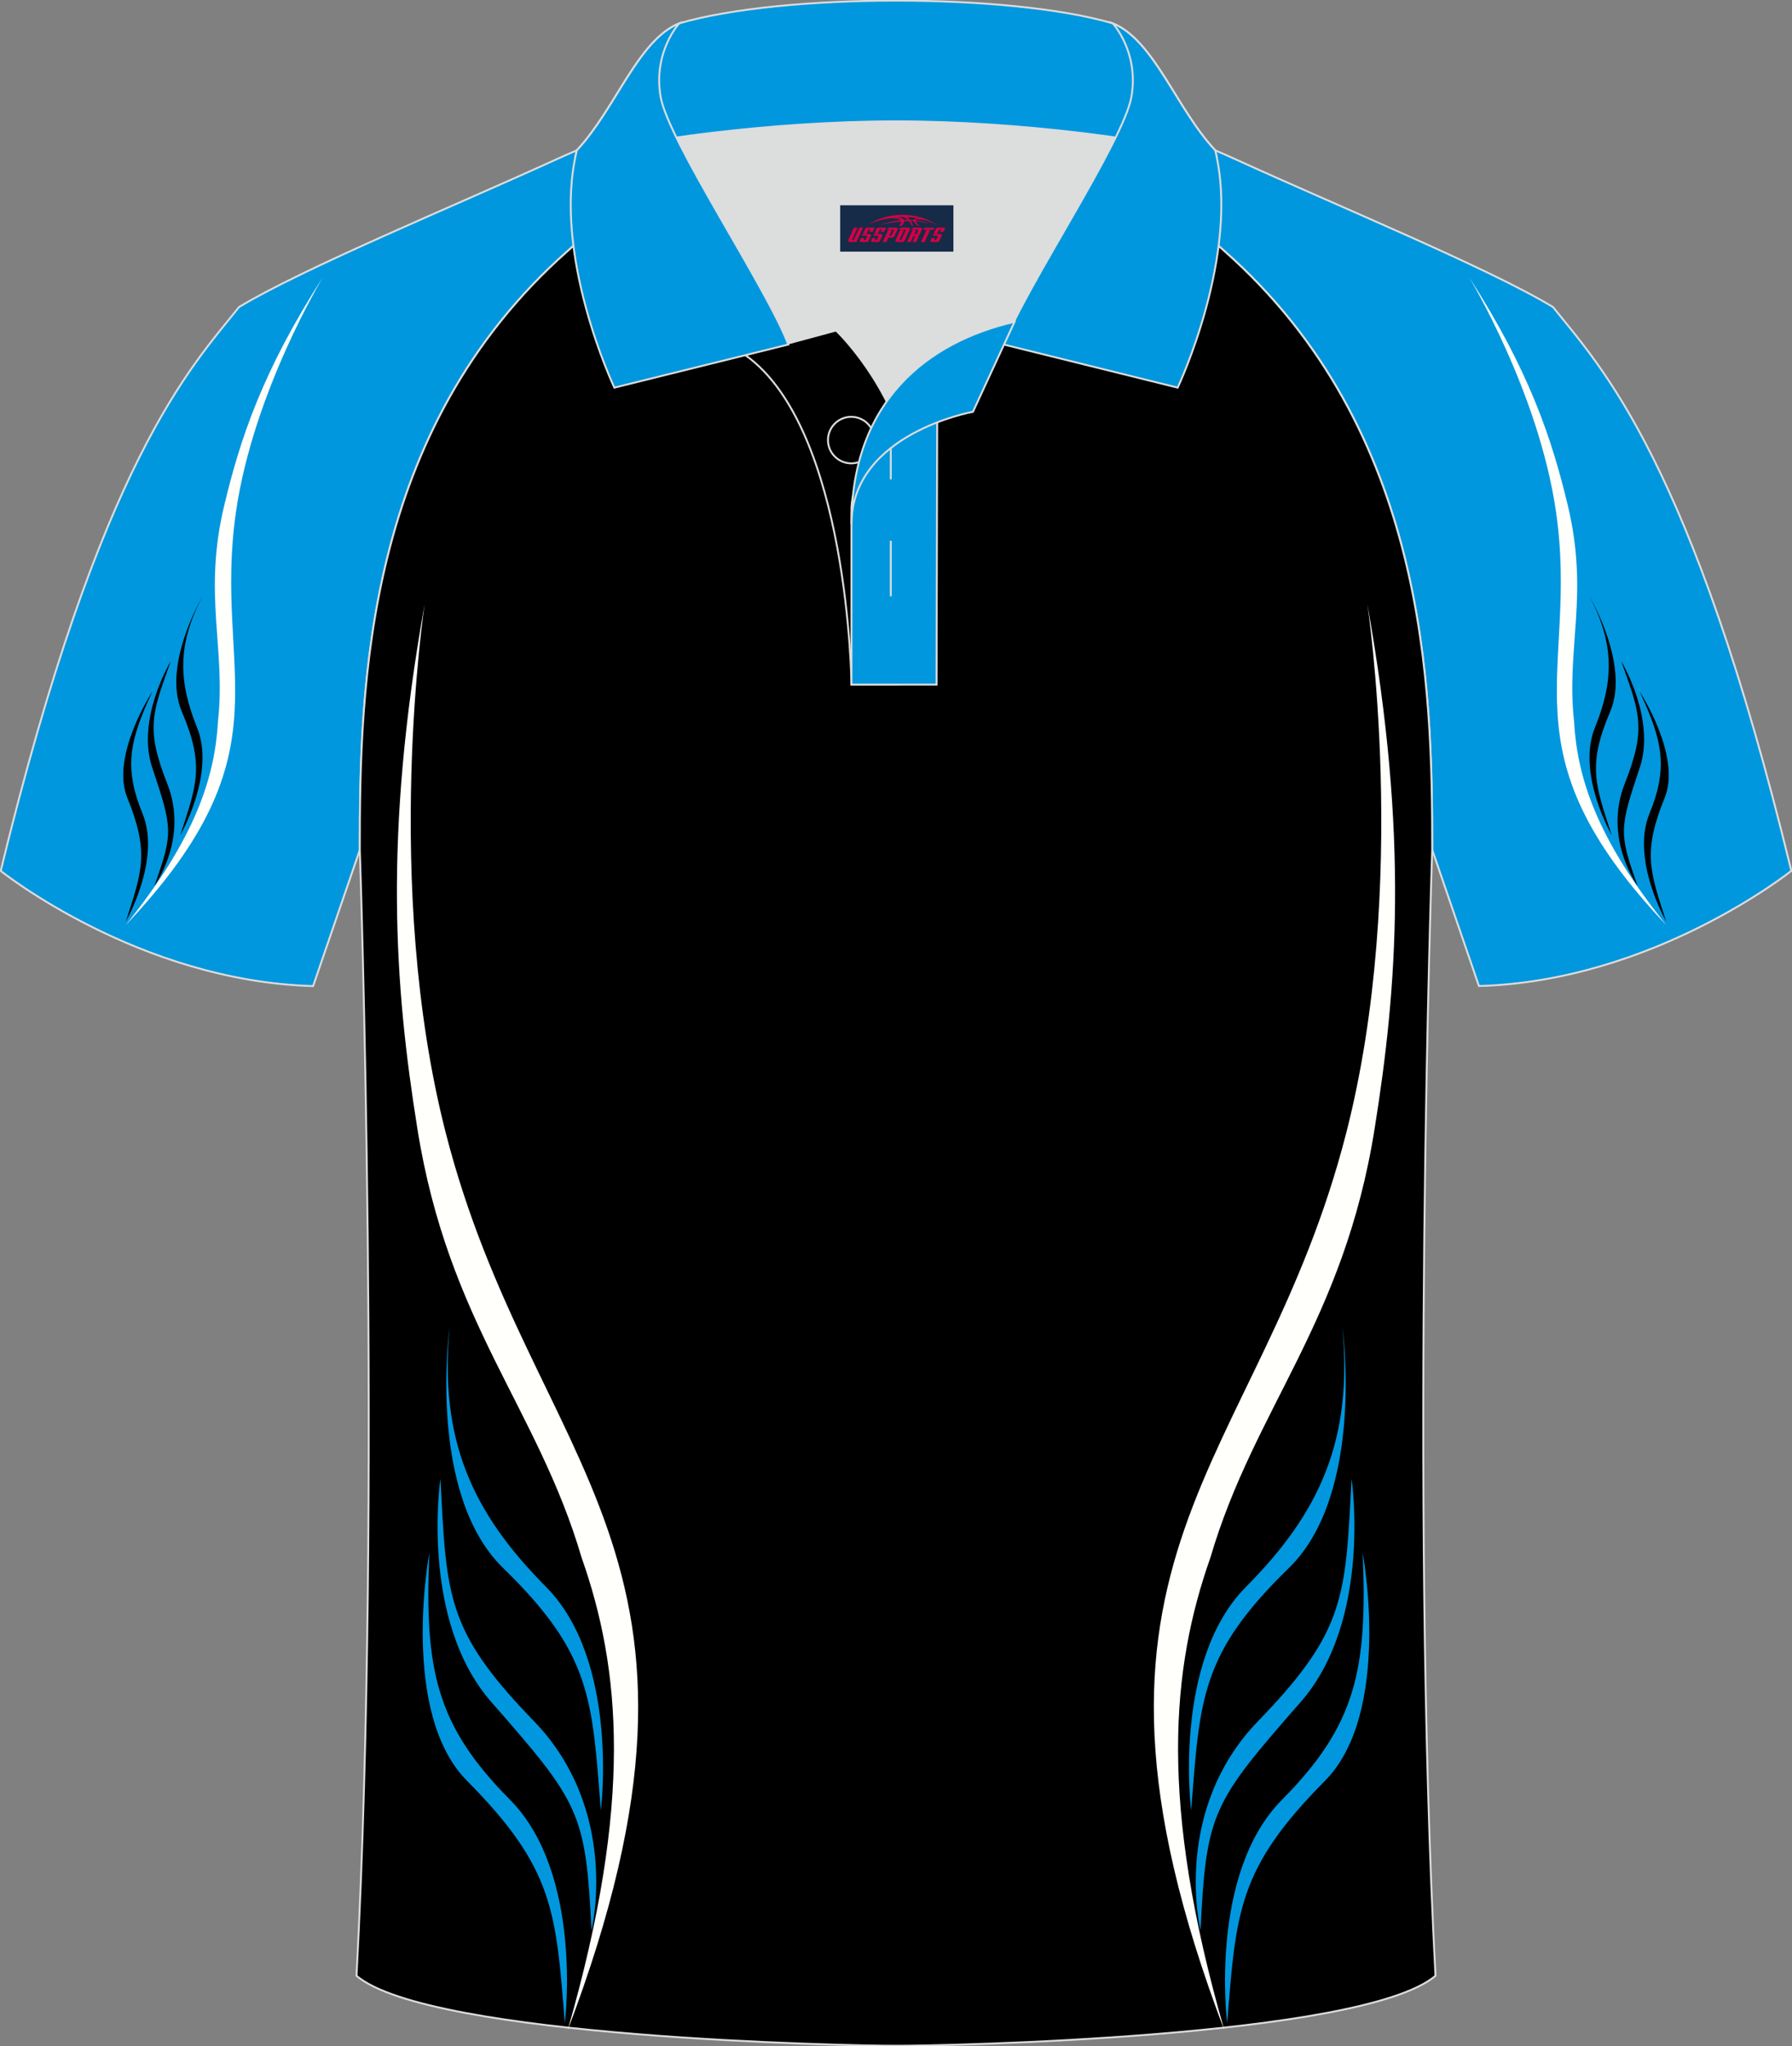 <?xml version="1.0" encoding="utf-8"?>
<!-- Generator: Adobe Illustrator 18.0.0, SVG Export Plug-In . SVG Version: 6.00 Build 0)  -->
<!DOCTYPE svg PUBLIC "-//W3C//DTD SVG 1.1//EN" "http://www.w3.org/Graphics/SVG/1.1/DTD/svg11.dtd">
<svg xmlns:x="http://ns.adobe.com/Extensibility/1.0/" xmlns:i="http://ns.adobe.com/AdobeIllustrator/10.0/" xmlns:graph="http://ns.adobe.com/Graphs/1.0/" xmlns="http://www.w3.org/2000/svg" xmlns:xlink="http://www.w3.org/1999/xlink" xmlns:a="http://ns.adobe.com/AdobeSVGViewerExtensions/3.0/" version="1.1" id="图层_1" x="0px" y="0px" width="379.8px" height="433.5px" viewBox="0 0 379.8 433.5" enable-background="new 0 0 379.8 433.5" xml:space="preserve">
<rect x="0" y="0" width="379.8" height="433.5" fill="#808080" stroke="none"/>
<g>
	
		<path fill-rule="evenodd" clip-rule="evenodd" fill="#0097DE" stroke="#DCDDDD" stroke-width="0.4" stroke-miterlimit="22.926" d="   M246.7,27.75c4.32,1.37,9.2,3.29,15.06,5.95c21.94,10.02,53.7,23.08,67.38,31.34c10.24,12.8,29.36,32.42,50.52,119.44   c0,0-29.19,23.38-66.21,24.4c0,0-7.16-20.82-9.9-28.84c0-34.68-1.03-88.85-44.05-126.87c-8.02-7.36-28.69-19.88-41.87-26.31   L246.7,27.75z"/>
	<g>
		<path fill-rule="evenodd" clip-rule="evenodd" fill="#FFFFFC" d="M311.32,58.66c0,0,14.74,24.23,18.45,49.66    c5.04,34.55-11.95,50.38,23.4,87.67c-14.92-18.58-18.9-31.44-19.56-43.18c-1.72-15.52,3.27-26.83-1.38-45.97    C328.9,93.03,324.17,78.58,311.32,58.66z"/>
		<path fill-rule="evenodd" clip-rule="evenodd" fill="#000002" d="M336.93,126.44c0,0,8.55,14.45,4.34,24.31    c-4.86,11.38-3.17,15.5,0.32,26.17c0,0-7.51-13.07-3.56-22.79C341.98,144.43,342.24,136.49,336.93,126.44z"/>
		<path fill-rule="evenodd" clip-rule="evenodd" fill="#000002" d="M343.61,140.07c0,0,7.41,12.23,3.91,22.61    c-4.29,12.75-4.45,13.86-0.44,24.96c0,0-7.34-9.92-2.73-21.62C348.95,154.33,347.59,151.18,343.61,140.07z"/>
		<path fill-rule="evenodd" clip-rule="evenodd" fill="#000002" d="M347.51,146.51c0,0,8.93,13.59,5.3,22.51    c-4.66,11.47-3.17,15.5,0.32,26.17c0,0-7.51-13.07-3.56-22.78C353.53,162.7,352.48,157.11,347.51,146.51z"/>
	</g>
	
		<path fill-rule="evenodd" clip-rule="evenodd" fill="#0097DE" stroke="#DCDDDD" stroke-width="0.4" stroke-miterlimit="22.926" d="   M133.1,27.75c-4.32,1.37-9.2,3.29-15.06,5.95C96.1,43.72,64.35,56.79,50.67,65.04C40.43,77.84,21.31,97.46,0.15,184.49   c0,0,29.19,23.38,66.21,24.4c0,0,7.16-20.82,9.9-28.84c0-34.68,1.03-88.85,44.05-126.87c8.02-7.36,28.69-19.88,41.87-26.31   L133.1,27.75z"/>
	<g>
		<path fill-rule="evenodd" clip-rule="evenodd" fill="#FFFFFC" d="M68.48,58.66c0,0-14.74,24.23-18.45,49.66    c-5.04,34.55,11.95,50.38-23.4,87.67c14.92-18.58,18.9-31.44,19.57-43.18c1.72-15.52-3.27-26.83,1.38-45.97    C50.9,93.03,55.63,78.58,68.48,58.66z"/>
		<path fill-rule="evenodd" clip-rule="evenodd" fill="#000002" d="M42.87,126.44c0,0-8.55,14.45-4.34,24.31    c4.86,11.38,3.17,15.5-0.32,26.17c0,0,7.51-13.07,3.56-22.79C37.82,144.43,37.56,136.49,42.87,126.44z"/>
		<path fill-rule="evenodd" clip-rule="evenodd" fill="#000002" d="M36.19,140.07c0,0-7.41,12.23-3.91,22.61    c4.29,12.75,4.45,13.86,0.44,24.96c0,0,7.34-9.92,2.73-21.62C30.85,154.33,32.21,151.18,36.19,140.07z"/>
		<path fill-rule="evenodd" clip-rule="evenodd" fill="#000002" d="M32.29,146.51c0,0-8.93,13.59-5.3,22.51    c4.66,11.47,3.17,15.5-0.32,26.17c0,0,7.51-13.07,3.56-22.78C26.27,162.7,27.32,157.11,32.29,146.51z"/>
	</g>
	<g>
		<path fill-rule="evenodd" clip-rule="evenodd" stroke="#DCDDDD" stroke-width="0.4" stroke-miterlimit="22.926" d="M76.26,180.05    c0,0.08,4.68,137.18-0.7,238.51c15.6,13.15,104.62,14.84,114.34,14.82c9.72,0.03,98.74-1.67,114.34-14.82    c-5.38-101.35-0.7-238.49-0.7-238.51v0c0-34.68-1.03-88.85-44.05-126.87c-7.66-7.03-26.88-18.77-40.06-25.42l-59.04-0.01    c-13.19,6.64-32.42,18.39-40.08,25.43C77.29,91.2,76.26,145.37,76.26,180.05L76.26,180.05z"/>
		<g>
			<g>
				<path fill-rule="evenodd" clip-rule="evenodd" fill="#FFFFFC" d="M289.8,128.02c0,0,9.02,59.32-4.47,111.96      c-18.33,71.55-64.41,88.59-25.81,190.2c-13.98-48.44-11.26-76.77-2.98-100.23c9.31-31.7,28.25-49.69,34.8-90.85      C296.09,209.44,298.65,177.37,289.8,128.02z"/>
				<path fill-rule="evenodd" clip-rule="evenodd" fill="#0097DF" d="M284.52,281.2c0,0,4.9,35.17-11.36,50.98      c-18.77,18.24-18.83,27.67-20.71,51.35c0,0-4-31.64,11.63-47.37C279.71,320.43,286.7,305.15,284.52,281.2z"/>
				<path fill-rule="evenodd" clip-rule="evenodd" fill="#0097DF" d="M286.45,313.26c0,0,4.48,29.91-10.8,47.32      c-18.77,21.39-19.99,23.42-21.21,48.35c0,0-6.24-25.36,12.3-44.43C285.24,345.44,285.16,338.18,286.45,313.26z"/>
				<path fill-rule="evenodd" clip-rule="evenodd" fill="#0097DF" d="M288.81,329c0,0,6.35,33.81-8.01,48.27      c-18.44,18.58-18.83,27.66-20.71,51.35c0,0-4-31.64,11.63-47.37C287.35,365.51,289.86,353.74,288.81,329z"/>
			</g>
			<g>
				<path fill-rule="evenodd" clip-rule="evenodd" fill="#FFFFFC" d="M90,128.02c0,0-9.02,59.32,4.47,111.96      c18.33,71.55,64.41,88.59,25.81,190.2c13.98-48.44,11.26-76.77,2.98-100.23c-9.31-31.7-28.25-49.69-34.8-90.85      C83.71,209.44,81.15,177.37,90,128.02z"/>
				<path fill-rule="evenodd" clip-rule="evenodd" fill="#0097DF" d="M95.28,281.2c0,0-4.9,35.17,11.36,50.98      c18.77,18.24,18.83,27.67,20.71,51.35c0,0,4-31.64-11.63-47.37C100.09,320.43,93.1,305.15,95.28,281.2z"/>
				<path fill-rule="evenodd" clip-rule="evenodd" fill="#0097DF" d="M93.35,313.26c0,0-4.48,29.91,10.8,47.32      c18.77,21.39,19.99,23.42,21.21,48.35c0,0,6.24-25.36-12.3-44.43C94.56,345.44,94.64,338.18,93.35,313.26z"/>
				<path fill-rule="evenodd" clip-rule="evenodd" fill="#0097DF" d="M90.99,329c0,0-6.35,33.81,8.01,48.27      c18.44,18.58,18.83,27.66,20.71,51.35c0,0,4-31.64-11.63-47.37C92.45,365.51,89.94,353.74,90.99,329z"/>
			</g>
		</g>
	</g>
	<g>
		<g>
			<path fill-rule="evenodd" clip-rule="evenodd" fill="#DCDDDD" d="M187.92,85.04c6.44-9.11,16.35-14.37,26.94-16.84     c5.24-10.64,16.09-27.82,21.62-39.14c-26.77-6.51-66.39-6.51-93.16,0c6.43,13.14,20,34.17,23.66,43.71l10.22-2.75     C177.2,70.02,183.2,75.69,187.92,85.04z"/>
			
				<path fill-rule="evenodd" clip-rule="evenodd" fill="#000001" stroke="#DCDDDD" stroke-width="0.4" stroke-miterlimit="22.926" d="     M157.94,75.21l19.26-5.19c0,0,11.74,11.1,15.3,27.84c3.55,16.74-1.86,47.18-1.86,47.18h-10.18     C180.46,145.03,179.93,90.78,157.94,75.21z"/>
			
				<path fill-rule="evenodd" clip-rule="evenodd" fill="#0197DE" stroke="#DCDDDD" stroke-width="0.4" stroke-miterlimit="22.926" d="     M180.46,107.49v37.54h18.04l0.14-60.77C189.8,87.17,180.95,98.7,180.46,107.49z"/>
			
				<path fill-rule="evenodd" clip-rule="evenodd" fill="#0197DE" stroke="#DCDDDD" stroke-width="0.4" stroke-miterlimit="22.926" d="     M121.98,33.04c13.39-3.26,40.91-7.33,67.92-7.33c27,0,54.53,4.07,67.92,7.33l-0.28-1.2c-8.22-8.78-12.93-23.33-21.69-26.89     c-10.94-3.22-28.44-4.82-45.95-4.82c-17.51,0-35.01,1.61-45.95,4.82c-8.77,3.57-13.47,18.11-21.69,26.89L121.98,33.04z"/>
			
				<path fill-rule="evenodd" clip-rule="evenodd" fill="#0197DE" stroke="#DCDDDD" stroke-width="0.4" stroke-miterlimit="22.926" d="     M143.95,4.95c0,0-5.58,6.05-3.94,15.53c1.63,9.49,22.57,40.53,27.06,52.51l-36.86,9.13c0,0-13.39-28.22-7.95-50.28     C130.49,23.06,135.19,8.52,143.95,4.95z"/>
			
				<path fill-rule="evenodd" clip-rule="evenodd" fill="#0197DE" stroke="#DCDDDD" stroke-width="0.4" stroke-miterlimit="22.926" d="     M235.85,4.95c0,0,5.58,6.05,3.95,15.53c-1.63,9.49-22.57,40.53-27.06,52.51l36.86,9.13c0,0,13.39-28.22,7.95-50.28     C249.32,23.06,244.61,8.52,235.85,4.95z"/>
			
				<path fill-rule="evenodd" clip-rule="evenodd" fill="#000001" stroke="#DCDDDD" stroke-width="0.4" stroke-miterlimit="22.926" d="     M180.41,98.16c2.72,0,4.93-2.21,4.93-4.93c0-2.72-2.21-4.93-4.93-4.93c-2.72,0-4.93,2.21-4.93,4.93     C175.48,95.94,177.7,98.16,180.41,98.16z"/>
			
				<line fill-rule="evenodd" clip-rule="evenodd" fill="none" stroke="#DCDDDD" stroke-width="0.4" stroke-miterlimit="22.926" x1="188.8" y1="114.56" x2="188.8" y2="126.31"/>
			
				<line fill-rule="evenodd" clip-rule="evenodd" fill="none" stroke="#DCDDDD" stroke-width="0.4" stroke-miterlimit="22.926" x1="188.8" y1="89.8" x2="188.8" y2="101.55"/>
			
				<path fill-rule="evenodd" clip-rule="evenodd" fill="#0197DE" stroke="#DCDDDD" stroke-width="0.4" stroke-miterlimit="22.926" d="     M215.02,68.17l-8.81,19.07c0,0-25.75,4.58-25.75,23.82C180.46,84.88,196.74,72.37,215.02,68.17z"/>
		</g>
		
	</g>
</g>
<g id="tag_logo">
	<rect y="43.49" fill="#162B48" width="24" height="9.818" x="178.07"/>
	<g>
		<path fill="#D30044" d="M194.03,46.68l0.005-0.011c0.131-0.311,1.085-0.262,2.351,0.071c0.715,0.24,1.44,0.54,2.193,0.9    c-0.218-0.147-0.447-0.289-0.682-0.42l0.011,0.005l-0.011-0.005c-1.478-0.845-3.218-1.418-5.1-1.62    c-1.282-0.115-1.658-0.082-2.411-0.055c-2.449,0.142-4.68,0.905-6.458,2.095c1.26-0.638,2.722-1.075,4.195-1.336    c1.467-0.18,2.476-0.033,2.771,0.344c-1.691,0.175-3.469,0.633-4.555,1.075c1.156-0.338,2.967-0.665,4.647-0.813    c0.016,0.251-0.115,0.567-0.415,0.96h0.475c0.376-0.382,0.584-0.725,0.595-1.004c0.333-0.022,0.66-0.033,0.971-0.033    C192.86,47.12,193.07,47.47,193.27,47.86h0.262c-0.125-0.344-0.295-0.687-0.518-1.036c0.207,0,0.393,0.005,0.567,0.011    c0.104,0.267,0.496,0.66,1.058,1.025h0.245c-0.442-0.365-0.753-0.753-0.835-1.004c1.047,0.065,1.696,0.224,2.885,0.513    C195.85,46.94,195.11,46.77,194.03,46.68z M191.59,46.59c-0.164-0.295-0.655-0.485-1.402-0.551    c0.464-0.033,0.922-0.055,1.364-0.055c0.311,0.147,0.589,0.344,0.84,0.589C192.13,46.57,191.86,46.58,191.59,46.59z M193.57,46.64c-0.224-0.016-0.458-0.027-0.715-0.044c-0.147-0.202-0.311-0.398-0.502-0.6c0.082,0,0.164,0.005,0.24,0.011    c0.72,0.033,1.429,0.125,2.138,0.273C194.06,46.24,193.68,46.4,193.57,46.64z"/>
		<path fill="#D30044" d="M180.99,48.22L179.82,50.77C179.64,51.14,179.91,51.28,180.39,51.28l0.873,0.005    c0.115,0,0.251-0.049,0.327-0.175l1.342-2.891H182.15L180.93,50.85H180.76c-0.147,0-0.185-0.033-0.147-0.125l1.156-2.504H180.99L180.99,48.22z M182.85,49.57h1.271c0.36,0,0.584,0.125,0.442,0.425L184.09,51.03C183.99,51.25,183.72,51.28,183.49,51.28H182.57c-0.267,0-0.442-0.136-0.349-0.333l0.235-0.513h0.742L183.02,50.81C183,50.86,183.04,50.87,183.1,50.87h0.18    c0.082,0,0.125-0.016,0.147-0.071l0.376-0.813c0.011-0.022,0.011-0.044-0.055-0.044H182.68L182.85,49.57L182.85,49.57z M183.67,49.5h-0.78l0.475-1.025c0.098-0.218,0.338-0.256,0.578-0.256H185.39L185,49.06L184.22,49.18l0.262-0.562H184.19c-0.082,0-0.12,0.016-0.147,0.071L183.67,49.5L183.67,49.5z M185.26,49.57L185.09,49.94h1.069c0.06,0,0.06,0.016,0.049,0.044    L185.83,50.8C185.81,50.85,185.77,50.87,185.69,50.87H185.51c-0.055,0-0.104-0.011-0.082-0.06l0.175-0.376H184.86L184.63,50.95C184.53,51.14,184.71,51.28,184.98,51.28h0.916c0.24,0,0.502-0.033,0.605-0.251l0.475-1.031c0.142-0.3-0.082-0.425-0.442-0.425H185.26L185.26,49.57z M186.07,49.5l0.371-0.818c0.022-0.055,0.06-0.071,0.147-0.071h0.295L186.62,49.17l0.791-0.115l0.387-0.845H186.35c-0.24,0-0.48,0.038-0.578,0.256L185.3,49.5L186.07,49.5L186.07,49.5z M188.47,49.96h0.278c0.087,0,0.153-0.022,0.202-0.115    l0.496-1.075c0.033-0.076-0.011-0.12-0.125-0.12H187.92l0.431-0.431h1.522c0.355,0,0.485,0.153,0.393,0.355l-0.676,1.445    c-0.06,0.125-0.175,0.333-0.644,0.327l-0.649-0.005L187.86,51.28H187.08l1.178-2.558h0.785L188.47,49.96L188.47,49.96z     M191.06,50.77c-0.022,0.049-0.06,0.076-0.142,0.076h-0.191c-0.082,0-0.109-0.027-0.082-0.076l0.944-2.051h-0.785l-0.987,2.138    c-0.125,0.273,0.115,0.415,0.453,0.415h0.72c0.327,0,0.649-0.071,0.769-0.322l1.085-2.384c0.093-0.202-0.06-0.355-0.415-0.355    h-1.533l-0.431,0.431h1.38c0.115,0,0.164,0.033,0.131,0.104L191.06,50.77L191.06,50.77z M193.78,49.64h0.278    c0.087,0,0.158-0.022,0.202-0.115l0.344-0.753c0.033-0.076-0.011-0.12-0.125-0.12h-1.402l0.425-0.431h1.527    c0.355,0,0.485,0.153,0.393,0.355l-0.529,1.124c-0.044,0.093-0.147,0.18-0.393,0.18c0.224,0.011,0.256,0.158,0.175,0.327    l-0.496,1.075h-0.785l0.54-1.167c0.022-0.055-0.005-0.087-0.104-0.087h-0.235L193.01,51.28h-0.785l1.178-2.558h0.785L193.78,49.64L193.78,49.64z M196.35,48.73L195.17,51.28h0.785l1.184-2.558H196.35L196.35,48.73z M197.86,48.66l0.202-0.431h-2.1l-0.295,0.431    H197.86L197.86,48.66z M197.84,49.57h1.271c0.36,0,0.584,0.125,0.442,0.425l-0.475,1.031c-0.104,0.218-0.371,0.251-0.605,0.251    h-0.916c-0.267,0-0.442-0.136-0.349-0.333l0.235-0.513h0.742L198.01,50.81c-0.022,0.049,0.022,0.06,0.082,0.06h0.18    c0.082,0,0.125-0.016,0.147-0.071l0.376-0.813c0.011-0.022,0.011-0.044-0.049-0.044h-1.069L197.84,49.57L197.84,49.57z     M198.65,49.5H197.87l0.475-1.025c0.098-0.218,0.338-0.256,0.578-0.256h1.451l-0.387,0.845l-0.791,0.115l0.262-0.562h-0.295    c-0.082,0-0.12,0.016-0.147,0.071L198.65,49.5z"/>
	</g>
</g>
</svg>